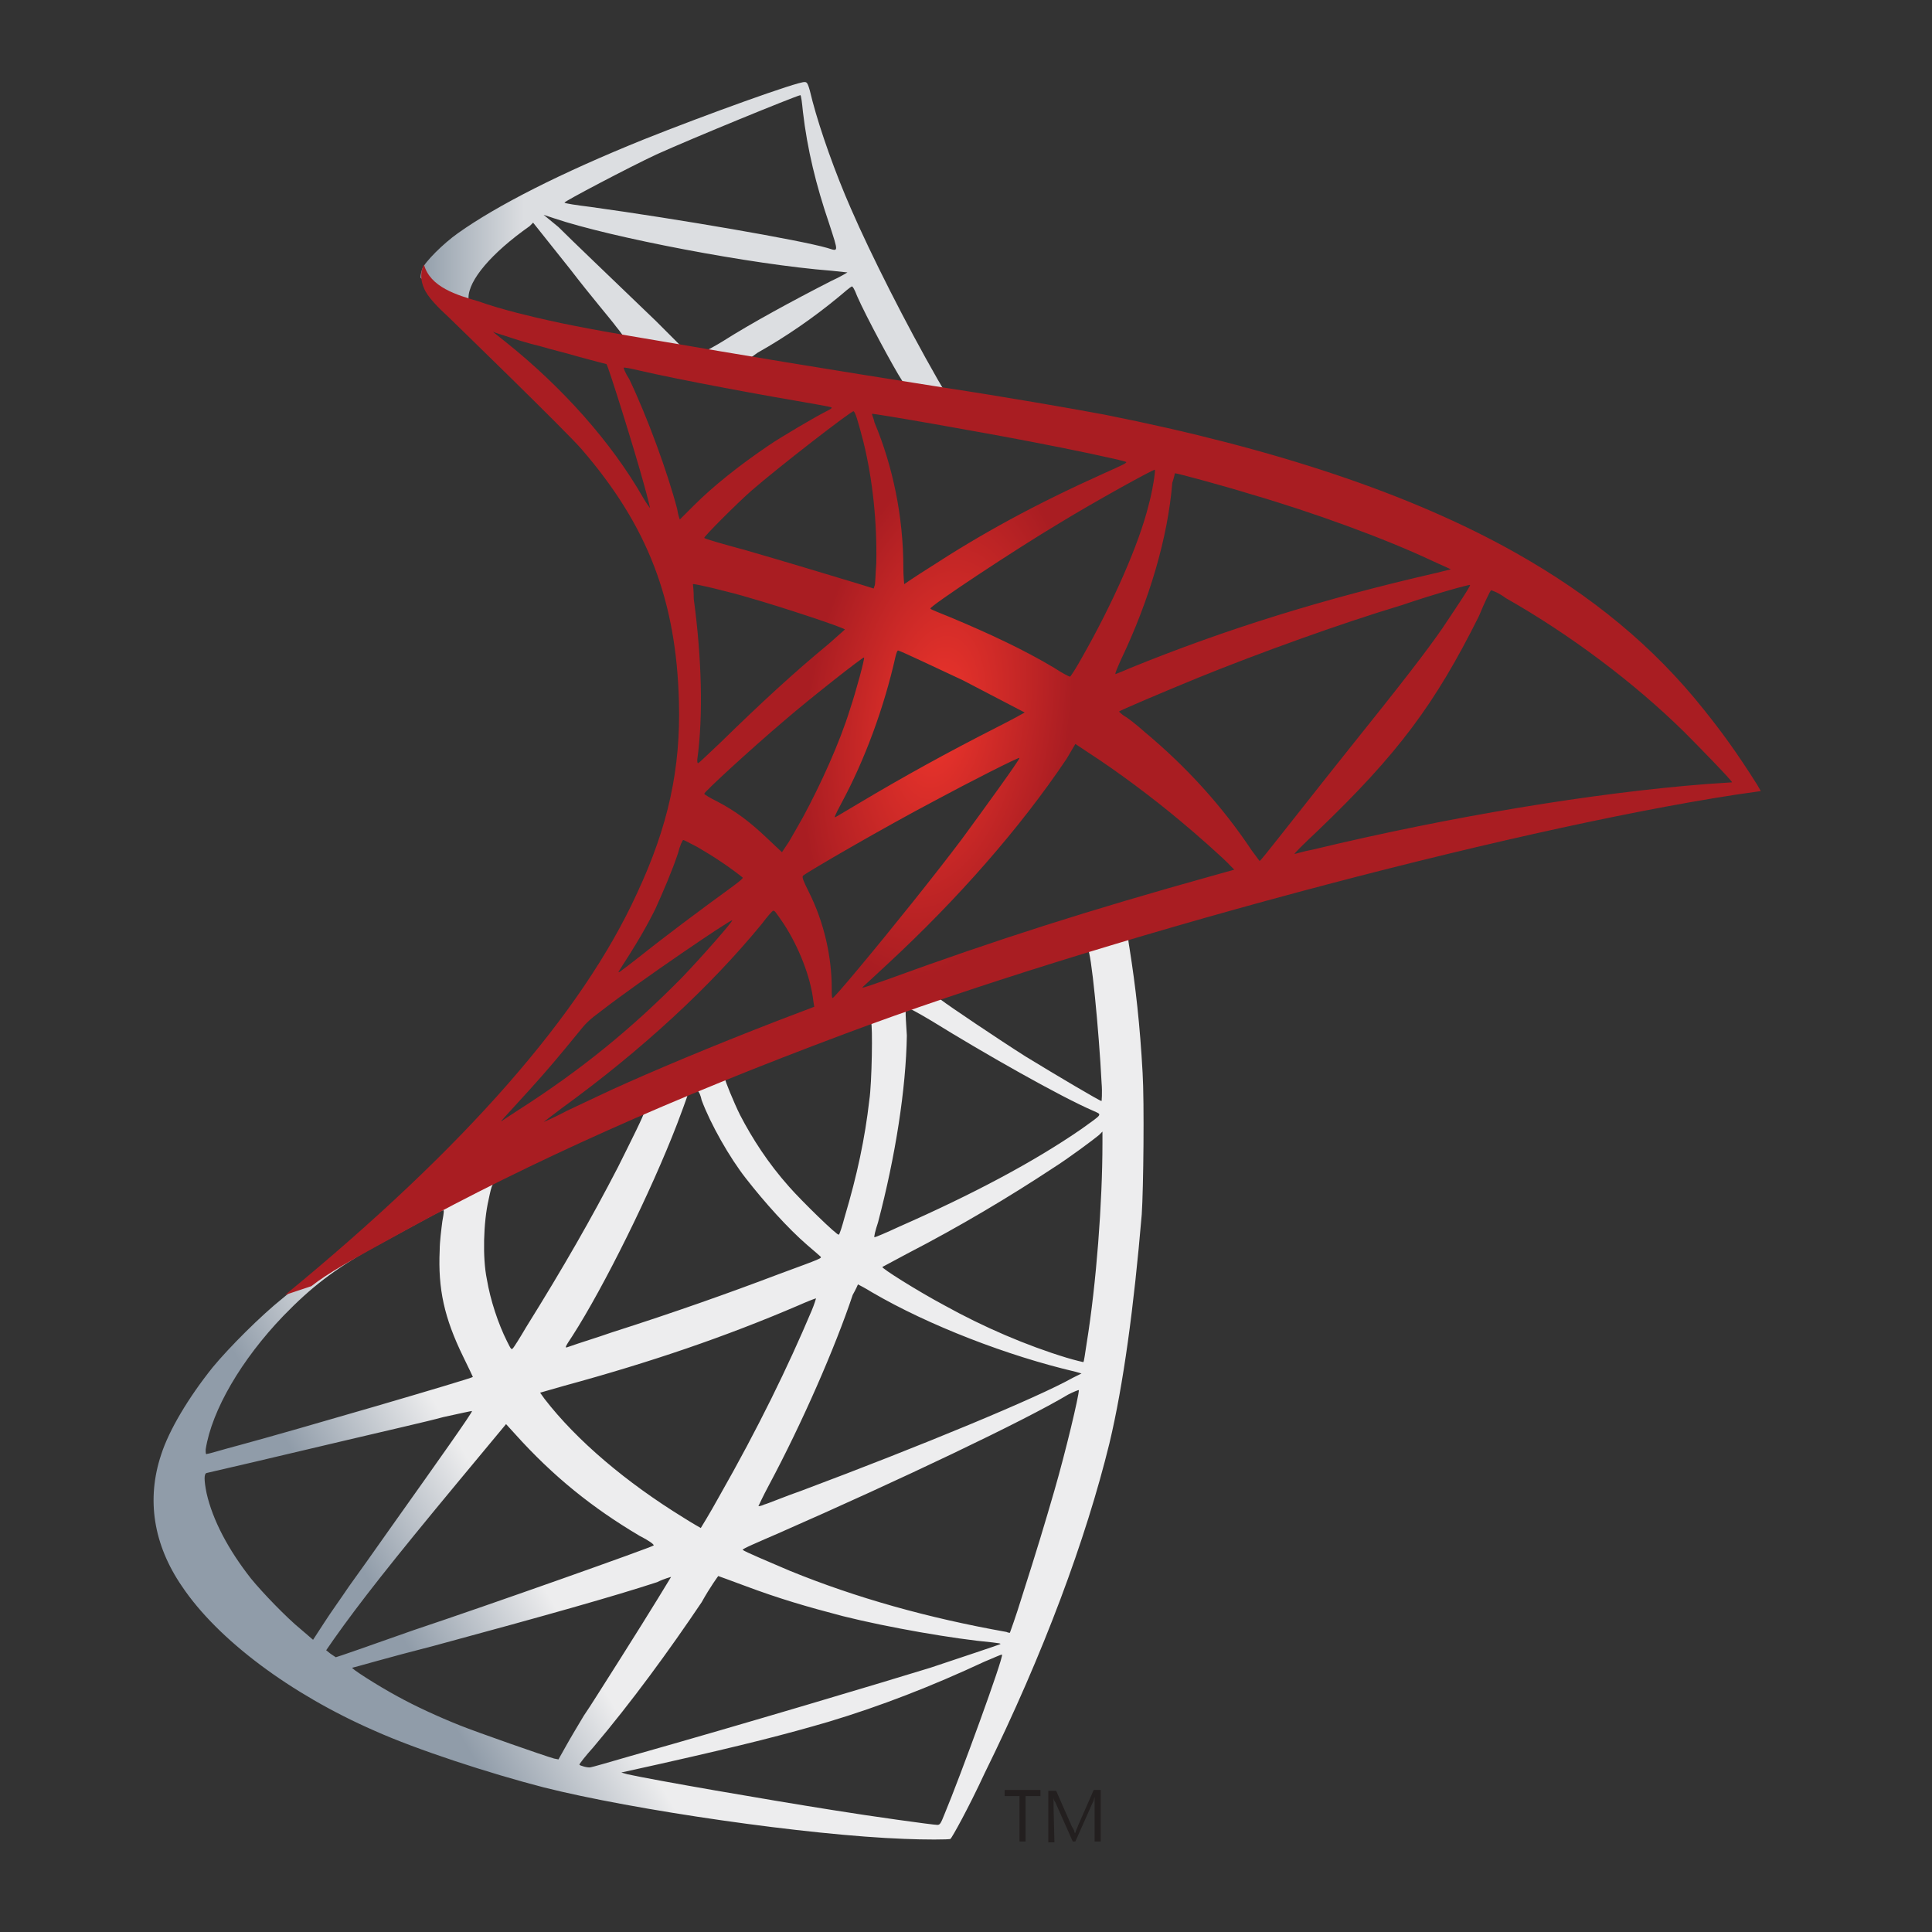<?xml version="1.0" encoding="UTF-8"?>
<svg xmlns:xlink="http://www.w3.org/1999/xlink" xmlns="http://www.w3.org/2000/svg" width="105" height="105" viewBox="0 0 105 105" fill="none">
  <rect x="0" y="0" width="105" height="105" fill="#333333" stroke="none"/>
  <path d="M63.475 49.019L44.35 55.283L27.693 62.638L23.042 63.872C21.856 65.011 20.622 66.15 19.246 67.289C17.775 68.57 16.398 69.709 15.354 70.564C14.168 71.513 12.46 73.221 11.558 74.312C10.229 75.974 9.185 77.729 8.758 79.058C7.951 81.478 8.331 83.946 9.897 86.224C11.843 89.119 15.782 92.061 20.337 94.054C22.663 95.098 26.602 96.379 29.544 97.139C34.432 98.373 43.923 99.749 49.143 99.939C50.187 99.986 51.611 99.986 51.658 99.939C51.753 99.844 52.607 98.325 53.509 96.379C56.736 89.831 59.014 83.661 60.295 78.441C61.054 75.262 61.624 71.038 62.051 66.008C62.146 64.584 62.193 59.886 62.099 58.32C61.956 55.71 61.719 53.622 61.387 51.534C61.339 51.249 61.292 50.964 61.339 50.964C61.387 50.917 61.577 50.869 63.949 50.205L63.475 49.019ZM59.109 51.581C59.299 51.581 59.726 56.042 59.868 58.842C59.916 59.411 59.868 59.839 59.868 59.839C59.773 59.839 57.448 58.462 55.739 57.418C54.316 56.517 51.563 54.666 51.136 54.334C50.994 54.239 50.994 54.239 52.18 53.812C54.173 53.1 58.919 51.581 59.109 51.581ZM49.333 54.808C49.475 54.808 49.807 54.998 50.614 55.473C53.604 57.323 57.638 59.601 59.394 60.361C59.916 60.598 59.963 60.503 58.777 61.357C56.166 63.16 52.845 64.916 48.858 66.672C48.147 67.004 47.577 67.242 47.529 67.242C47.482 67.242 47.577 66.862 47.719 66.435C48.669 62.828 49.238 59.174 49.285 56.279C49.191 54.808 49.191 54.808 49.333 54.808ZM47.34 55.568C47.435 55.662 47.387 58.889 47.245 59.791C47.008 61.879 46.58 63.872 45.916 66.103C45.774 66.625 45.631 67.099 45.584 67.099C45.536 67.194 43.543 65.249 42.879 64.489C41.74 63.208 40.886 61.879 40.221 60.598C39.889 59.933 39.367 58.652 39.415 58.652C39.652 58.462 47.292 55.52 47.34 55.568ZM37.896 59.269C37.991 59.316 38.086 59.554 38.133 59.791C38.608 61.072 39.652 62.923 40.553 64.062C41.55 65.343 42.831 66.767 43.875 67.669C44.208 67.953 44.54 68.238 44.587 68.286C44.682 68.38 44.682 68.38 42.357 69.235C39.604 70.279 36.662 71.323 33.245 72.414C32.439 72.699 31.632 72.936 30.825 73.221C30.683 73.269 30.73 73.174 31.11 72.604C32.818 69.947 35.381 64.774 36.804 61.072C37.042 60.455 37.279 59.791 37.327 59.649C37.374 59.459 37.469 59.364 37.659 59.269C37.754 59.316 37.849 59.269 37.896 59.269ZM35.001 60.455C35.049 60.503 34.289 62.022 33.578 63.445C32.154 66.198 30.635 68.855 28.595 72.129C28.262 72.699 27.93 73.221 27.883 73.269C27.788 73.363 27.788 73.363 27.551 72.889C27.076 71.94 26.649 70.658 26.459 69.519C26.222 68.38 26.269 66.435 26.554 65.201C26.744 64.299 26.744 64.299 27.171 64.109C28.927 63.208 34.906 60.408 35.001 60.455ZM59.916 61.499V62.116C59.916 65.343 59.583 69.757 59.061 72.984C58.966 73.553 58.919 74.028 58.871 74.028C58.871 74.028 58.444 73.933 57.97 73.79C55.787 73.126 53.462 72.129 51.326 70.943C49.902 70.184 47.862 68.903 47.957 68.855C47.957 68.855 48.574 68.523 49.285 68.143C52.133 66.672 54.838 65.059 57.211 63.493C58.112 62.923 59.441 61.926 59.726 61.689L59.916 61.499ZM24.086 65.77C24.134 65.77 24.134 65.865 24.039 66.387C23.991 66.767 23.896 67.479 23.896 67.953C23.802 70.041 24.134 71.608 25.178 73.743C25.463 74.312 25.7 74.835 25.7 74.835C25.605 74.929 16.019 77.729 13.029 78.536C12.127 78.773 11.368 79.011 11.273 79.011C11.178 79.058 11.178 79.011 11.178 78.773C11.511 76.638 13.124 73.885 15.402 71.513C16.921 69.947 18.107 69.045 20.148 67.859C21.619 67.099 23.849 65.818 24.086 65.77C24.039 65.77 24.039 65.77 24.086 65.77ZM46.628 69.804C46.628 69.804 47.008 69.994 47.387 70.231C50.472 72.035 54.79 73.696 58.444 74.55L58.777 74.645L58.302 74.882C56.356 75.974 50.045 78.584 43.591 81.004C42.642 81.336 41.74 81.716 41.55 81.763C41.36 81.858 41.218 81.858 41.218 81.858C41.218 81.858 41.455 81.336 41.787 80.719C43.591 77.35 45.394 73.221 46.343 70.374C46.533 70.041 46.628 69.804 46.628 69.804ZM44.35 70.564C44.35 70.564 44.255 70.896 44.113 71.228C42.831 74.265 41.218 77.587 39.082 81.336C38.56 82.285 38.086 83.044 38.086 83.044C38.086 83.044 37.659 82.807 37.137 82.475C34.052 80.577 31.347 78.299 29.591 76.021L29.354 75.689L30.683 75.309C35.381 74.028 39.415 72.652 43.401 70.943C43.828 70.753 44.303 70.564 44.35 70.564ZM58.634 75.546C58.634 75.879 57.922 78.868 57.305 81.004C56.783 82.807 56.356 84.231 55.55 86.746C55.217 87.837 54.885 88.739 54.885 88.739C54.885 88.739 54.79 88.739 54.695 88.692C50.424 87.932 46.533 86.841 42.926 85.37C41.93 84.943 40.459 84.326 40.364 84.231C40.316 84.183 41.218 83.804 42.309 83.329C48.906 80.434 55.692 77.207 58.065 75.784C58.349 75.641 58.587 75.546 58.634 75.546ZM25.652 76.685C25.7 76.733 23.849 79.343 21.287 82.95C20.385 84.231 19.341 85.702 18.961 86.224C18.581 86.793 17.965 87.648 17.632 88.17L17.015 89.119L16.351 88.549C15.592 87.932 14.263 86.556 13.646 85.797C12.412 84.231 11.558 82.617 11.226 81.146C11.084 80.434 11.084 80.102 11.226 80.055C11.463 80.007 15.307 79.106 18.914 78.251C20.907 77.777 23.232 77.255 24.086 77.017C24.941 76.828 25.605 76.685 25.652 76.685ZM27.503 77.397L27.978 77.919C30.066 80.245 32.201 81.953 34.764 83.472C35.239 83.709 35.571 83.946 35.523 83.993C35.428 84.088 26.602 87.221 22.473 88.597C20.195 89.403 18.297 90.068 18.249 90.068C18.249 90.068 18.107 89.973 17.965 89.878L17.727 89.688L18.154 89.071C19.531 87.126 21.239 84.943 24.941 80.482L27.503 77.397ZM39.035 85.654C39.035 85.654 39.699 85.892 40.459 86.177C42.357 86.888 43.828 87.315 45.821 87.837C48.289 88.454 51.848 89.071 53.936 89.261C54.268 89.309 54.411 89.309 54.363 89.356C54.268 89.403 52.133 90.115 50.567 90.637C48.099 91.397 40.506 93.674 34.289 95.43C33.15 95.763 32.154 96.047 32.106 96.047C31.964 96.095 31.489 95.952 31.489 95.905C31.489 95.858 31.822 95.43 32.249 94.956C34.337 92.488 36.377 89.688 38.133 87.078C38.608 86.224 39.035 85.654 39.035 85.654ZM36.472 85.702C36.472 85.702 35.476 87.363 33.672 90.21C32.913 91.397 32.059 92.773 31.727 93.247C31.442 93.722 31.015 94.434 30.778 94.861L30.351 95.62L30.113 95.573C29.591 95.43 25.937 94.149 24.988 93.769C23.802 93.295 22.568 92.725 21.619 92.203C20.48 91.586 19.009 90.637 19.151 90.637C19.198 90.637 21.144 90.068 23.564 89.451C29.876 87.743 33.388 86.746 35.713 85.987C36.093 85.797 36.472 85.702 36.472 85.702ZM54.458 89.925C54.553 90.068 52.18 96.569 51.326 98.61C51.136 99.085 51.089 99.179 50.946 99.179C50.709 99.179 47.292 98.705 45.252 98.373C41.645 97.803 35.618 96.759 34.099 96.427L33.767 96.332L35.903 95.858C40.553 94.813 42.736 94.244 45.014 93.58C47.862 92.725 50.662 91.634 53.509 90.305C53.983 90.115 54.363 89.925 54.458 89.925Z" fill="url(#paint0_linear_5_1168)"></path>
  <path d="M43.732 4.46C43.4 4.413 38.275 6.264 34.953 7.592C30.492 9.396 27.028 11.152 24.892 12.67C24.085 13.24 23.089 14.236 22.947 14.616C22.899 14.758 22.852 14.948 22.852 15.091L24.797 16.941L29.401 18.412L40.363 20.358L52.891 22.494L53.033 21.402C52.986 21.402 52.939 21.402 52.939 21.402L51.278 21.165L50.945 20.595C49.237 17.606 47.339 13.857 46.247 11.341C45.393 9.396 44.586 7.118 44.159 5.504C43.922 4.508 43.874 4.46 43.732 4.46ZM43.495 5.172C43.542 5.172 43.59 5.599 43.637 6.074C43.874 8.114 44.349 10.06 45.061 12.148C45.583 13.762 45.583 13.667 44.966 13.477C43.495 13.05 36.898 11.911 32.105 11.247C31.346 11.152 30.682 11.057 30.682 11.009C30.634 10.962 34.146 9.111 35.665 8.399C37.658 7.498 43.115 5.267 43.495 5.172ZM29.543 11.674L30.112 11.864C33.197 12.908 40.885 14.379 45.156 14.711C45.63 14.758 46.057 14.806 46.057 14.806C46.057 14.806 45.678 15.043 45.156 15.28C43.115 16.324 40.837 17.558 39.271 18.555C38.797 18.84 38.37 19.077 38.322 19.077C38.275 19.077 37.943 19.029 37.658 18.982L37.088 18.887L35.665 17.463C33.102 14.996 31.109 13.097 30.35 12.338L29.543 11.674ZM28.973 12.101L31.014 14.663C32.105 16.087 33.244 17.416 33.482 17.748C33.719 18.033 33.909 18.317 33.909 18.317C33.861 18.365 30.966 17.796 29.448 17.463C27.882 17.084 27.218 16.941 26.268 16.609L25.462 16.372V16.182C25.462 15.233 26.695 13.762 28.784 12.291L28.973 12.101ZM46.295 15.565C46.342 15.565 46.437 15.707 46.58 16.087C47.054 17.178 48.62 20.073 49 20.643C49.095 20.833 49.332 20.833 47.291 20.5C42.403 19.694 40.837 19.456 40.837 19.409C40.837 19.409 40.98 19.314 41.169 19.172C42.688 18.317 44.207 17.273 45.583 16.134C45.915 15.85 46.2 15.613 46.295 15.565Z" fill="url(#paint1_linear_5_1168)"></path>
  <path d="M23.042 14.378C23.042 14.378 22.709 14.9 23.042 15.659C23.231 16.134 23.801 16.703 24.418 17.273C24.418 17.273 30.872 23.537 31.631 24.439C35.19 28.567 36.756 32.601 36.899 38.153C36.994 41.76 36.329 44.892 34.621 48.546C31.631 55.095 25.272 62.356 15.496 70.376L16.92 69.901C17.821 69.189 19.103 68.478 22.045 66.864C28.879 63.115 36.519 59.698 45.915 56.187C59.44 51.109 81.697 45.129 94.368 43.184L95.696 42.994L95.507 42.662C94.368 40.858 93.561 39.767 92.612 38.58C89.859 35.116 86.49 32.364 82.361 30.038C76.714 26.859 69.359 24.391 60.057 22.54C58.301 22.208 54.457 21.544 51.325 21.069C44.681 20.025 40.41 19.313 35.712 18.507C34.004 18.222 31.489 17.795 29.828 17.415C28.974 17.225 27.313 16.846 25.984 16.371C24.845 16.039 23.374 15.612 23.042 14.378ZM26.791 18.032C26.791 18.032 27.028 18.127 27.36 18.222C27.93 18.412 28.641 18.649 29.448 18.839C30.065 19.029 30.729 19.171 31.346 19.361C32.2 19.598 32.96 19.788 32.96 19.788C33.055 19.883 34.526 24.581 35 26.337C35.19 27.001 35.333 27.618 35.333 27.618C35.333 27.618 35.143 27.381 34.953 27.049C33.245 24.059 30.587 21.069 27.502 18.602C27.075 18.269 26.791 18.032 26.791 18.032ZM33.909 19.978C34.004 19.978 34.289 20.025 34.668 20.12C37.136 20.69 41.549 21.496 44.349 21.971C44.824 22.066 45.203 22.113 45.203 22.161C45.203 22.208 45.014 22.303 44.824 22.398C44.349 22.635 42.404 23.774 41.787 24.201C40.173 25.293 38.749 26.432 37.705 27.476C37.278 27.903 36.946 28.235 36.946 28.235C36.946 28.235 36.851 27.998 36.804 27.666C36.282 25.672 35.19 22.683 34.194 20.595C34.004 20.31 33.861 19.978 33.909 19.978C33.861 19.978 33.861 19.978 33.909 19.978ZM46.39 22.351C46.485 22.398 46.627 22.872 46.912 23.964C47.434 26.052 47.671 28.425 47.624 30.608C47.576 31.225 47.576 31.794 47.529 31.842L47.481 31.984L46.722 31.747C45.156 31.272 42.641 30.513 40.505 29.896C39.272 29.564 38.275 29.279 38.275 29.232C38.275 29.137 40.078 27.333 40.837 26.669C42.309 25.388 46.295 22.303 46.39 22.351ZM47.386 22.493C47.434 22.445 53.366 23.489 56.071 24.012C58.064 24.391 61.006 25.008 61.196 25.103C61.291 25.15 60.959 25.293 60.01 25.72C56.213 27.428 53.366 28.994 50.519 30.845C49.759 31.32 49.142 31.747 49.142 31.747C49.142 31.747 49.095 31.32 49.095 30.845C49.095 28.093 48.525 25.34 47.529 22.967C47.481 22.73 47.386 22.54 47.386 22.493ZM62.762 25.53C62.81 25.578 62.62 26.764 62.43 27.428C61.908 29.564 60.484 32.791 58.776 35.781C58.491 36.303 58.206 36.73 58.159 36.777C58.111 36.777 57.732 36.587 57.305 36.303C55.644 35.306 53.698 34.404 51.657 33.55C51.088 33.313 50.566 33.123 50.566 33.075C50.471 32.981 55.122 29.896 57.589 28.425C59.535 27.238 62.715 25.483 62.762 25.53ZM63.854 25.72C63.996 25.72 66.606 26.432 67.982 26.859C71.399 27.855 75.29 29.279 77.806 30.465L78.85 30.94L78.09 31.13C71.874 32.553 66.559 34.215 61.433 36.303C61.006 36.492 60.627 36.635 60.627 36.635C60.579 36.635 60.721 36.303 60.911 35.875C62.477 32.601 63.474 29.184 63.711 26.242C63.806 25.957 63.854 25.72 63.854 25.72ZM37.658 31.747C37.705 31.699 39.699 32.174 40.79 32.506C42.451 32.981 45.915 34.12 45.915 34.215C45.915 34.215 45.536 34.547 45.061 34.974C43.163 36.54 41.359 38.201 39.176 40.336C38.512 40.953 37.99 41.475 37.943 41.475C37.895 41.475 37.895 41.38 37.895 41.285C38.227 38.865 38.133 35.733 37.705 32.553C37.705 32.079 37.658 31.747 37.658 31.747ZM79.894 31.794C79.941 31.842 78.945 33.313 78.375 34.167C77.521 35.401 76.24 37.062 73.345 40.669C71.826 42.567 70.118 44.75 69.548 45.462C68.979 46.173 68.504 46.79 68.457 46.79C68.457 46.79 68.267 46.553 68.03 46.221C66.416 43.8 64.471 41.665 62.193 39.767C61.766 39.387 61.291 39.008 61.101 38.913C60.959 38.818 60.816 38.675 60.816 38.675C60.816 38.628 63.284 37.584 65.135 36.825C68.409 35.496 72.87 33.882 76.192 32.886C77.995 32.269 79.894 31.747 79.894 31.794ZM81.033 32.079C81.08 32.079 81.46 32.221 81.839 32.506C85.351 34.499 88.815 37.109 91.52 39.767C92.28 40.526 94.178 42.472 94.13 42.519C94.13 42.519 93.466 42.567 92.707 42.614C86.632 43.089 78.85 44.37 71.352 46.173C70.83 46.268 70.403 46.411 70.355 46.411C70.308 46.411 70.877 45.841 71.589 45.177C76.002 40.953 77.995 38.248 80.368 33.503C80.7 32.696 80.985 32.126 81.033 32.079C80.985 32.079 80.985 32.079 81.033 32.079ZM48.81 35.353C49 35.401 50.898 36.303 52.322 36.967C53.603 37.631 55.596 38.675 55.691 38.723C55.691 38.723 55.027 39.102 54.173 39.529C51.468 40.906 49.142 42.187 46.675 43.658C45.963 44.085 45.393 44.417 45.393 44.417C45.346 44.417 45.346 44.37 45.725 43.658C47.007 41.285 48.051 38.438 48.668 35.686C48.715 35.496 48.763 35.353 48.81 35.353ZM46.959 35.733C47.007 35.781 46.532 37.536 46.2 38.533C45.63 40.384 44.587 42.662 43.637 44.417C43.4 44.845 43.068 45.414 42.878 45.746L42.498 46.316L41.692 45.556C40.743 44.655 39.983 44.085 38.987 43.563C38.607 43.373 38.275 43.184 38.275 43.136C38.275 43.041 40.743 40.763 42.641 39.15C44.017 37.964 46.912 35.686 46.959 35.733ZM58.444 40.431L59.156 40.906C60.769 41.95 62.667 43.373 64.138 44.607C64.945 45.272 66.559 46.695 66.891 47.075L67.081 47.265L65.894 47.597C59.25 49.448 54.173 51.061 48.193 53.244C47.529 53.481 46.959 53.671 46.912 53.671C46.817 53.671 46.77 53.766 48.241 52.39C52.037 48.878 55.454 44.987 57.969 41.238L58.444 40.431ZM55.406 41.191C55.454 41.238 53.461 43.99 52.274 45.604C50.851 47.502 48.336 50.634 46.627 52.675C45.915 53.529 45.298 54.241 45.251 54.241C45.203 54.241 45.203 54.051 45.203 53.719C45.203 51.963 44.776 50.112 43.97 48.499C43.637 47.834 43.59 47.692 43.637 47.597C43.922 47.36 48.098 44.94 50.803 43.516C52.559 42.567 55.359 41.143 55.406 41.191ZM37.136 45.651C37.183 45.651 37.516 45.841 37.895 46.031C38.797 46.553 39.651 47.123 40.363 47.692C40.41 47.739 40.031 48.024 39.509 48.404C38.133 49.4 36.044 50.966 34.858 51.916C33.577 52.912 33.529 52.959 33.672 52.722C34.621 51.251 35.095 50.444 35.617 49.4C36.044 48.451 36.519 47.36 36.851 46.363C36.946 45.983 37.089 45.651 37.136 45.651ZM42.024 49.495C42.119 49.495 42.166 49.59 42.593 50.207C43.4 51.441 44.065 53.102 44.207 54.431L44.254 54.715L42.261 55.475C38.702 56.851 35.428 58.227 33.245 59.224C32.628 59.508 31.536 60.03 30.824 60.363C30.113 60.742 29.543 60.98 29.543 60.98C29.543 60.98 29.97 60.647 30.54 60.22C34.858 57.088 38.607 53.624 41.407 50.207C41.692 49.827 41.976 49.495 42.024 49.495ZM39.794 50.017C39.841 50.065 38.18 51.963 37.089 53.102C34.289 55.949 31.536 58.18 28.119 60.363C27.692 60.647 27.313 60.885 27.265 60.932C27.17 60.98 27.313 60.837 28.784 59.224C29.733 58.18 30.445 57.325 31.299 56.281C31.868 55.57 31.963 55.475 32.723 54.905C34.811 53.292 39.699 49.97 39.794 50.017Z" fill="url(#paint2_radial_5_1168)"></path>
  <path d="M55.739 100.08H55.407V97.613H54.601V97.281H56.546V97.613H55.739V100.08Z" fill="#231F1F"></path>
  <path d="M57.258 97.66V98.23L57.306 100.128H56.973V97.328H57.401L58.255 99.274C58.35 99.416 58.397 99.511 58.397 99.606H58.444C58.492 99.416 58.587 99.274 58.587 99.226L59.441 97.281H59.821V100.08H59.489V98.182V97.66C59.441 97.802 59.441 97.897 59.394 97.945L58.444 100.08H58.302L57.353 97.945C57.306 97.897 57.258 97.802 57.258 97.66Z" fill="#231F1F"></path>
  <defs>
    <linearGradient id="paint0_linear_5_1168" x1="22.749" y1="90.508" x2="29.665" y2="86.422" gradientUnits="userSpaceOnUse">
      <stop stop-color="#909CA9"></stop>
      <stop offset="1" stop-color="#EDEDEE"></stop>
    </linearGradient>
    <linearGradient id="paint1_linear_5_1168" x1="22.904" y1="13.483" x2="28.473" y2="13.483" gradientUnits="userSpaceOnUse">
      <stop stop-color="#939FAB"></stop>
      <stop offset="1" stop-color="#DCDEE1"></stop>
    </linearGradient>
    <radialGradient id="paint2_radial_5_1168" cx="0" cy="0" r="1" gradientUnits="userSpaceOnUse" gradientTransform="translate(50.989 38.976) rotate(-171.457) scale(7.175 14.353)">
      <stop stop-color="#EE352C"></stop>
      <stop offset="1" stop-color="#A91D22"></stop>
    </radialGradient>
  </defs>
</svg>
